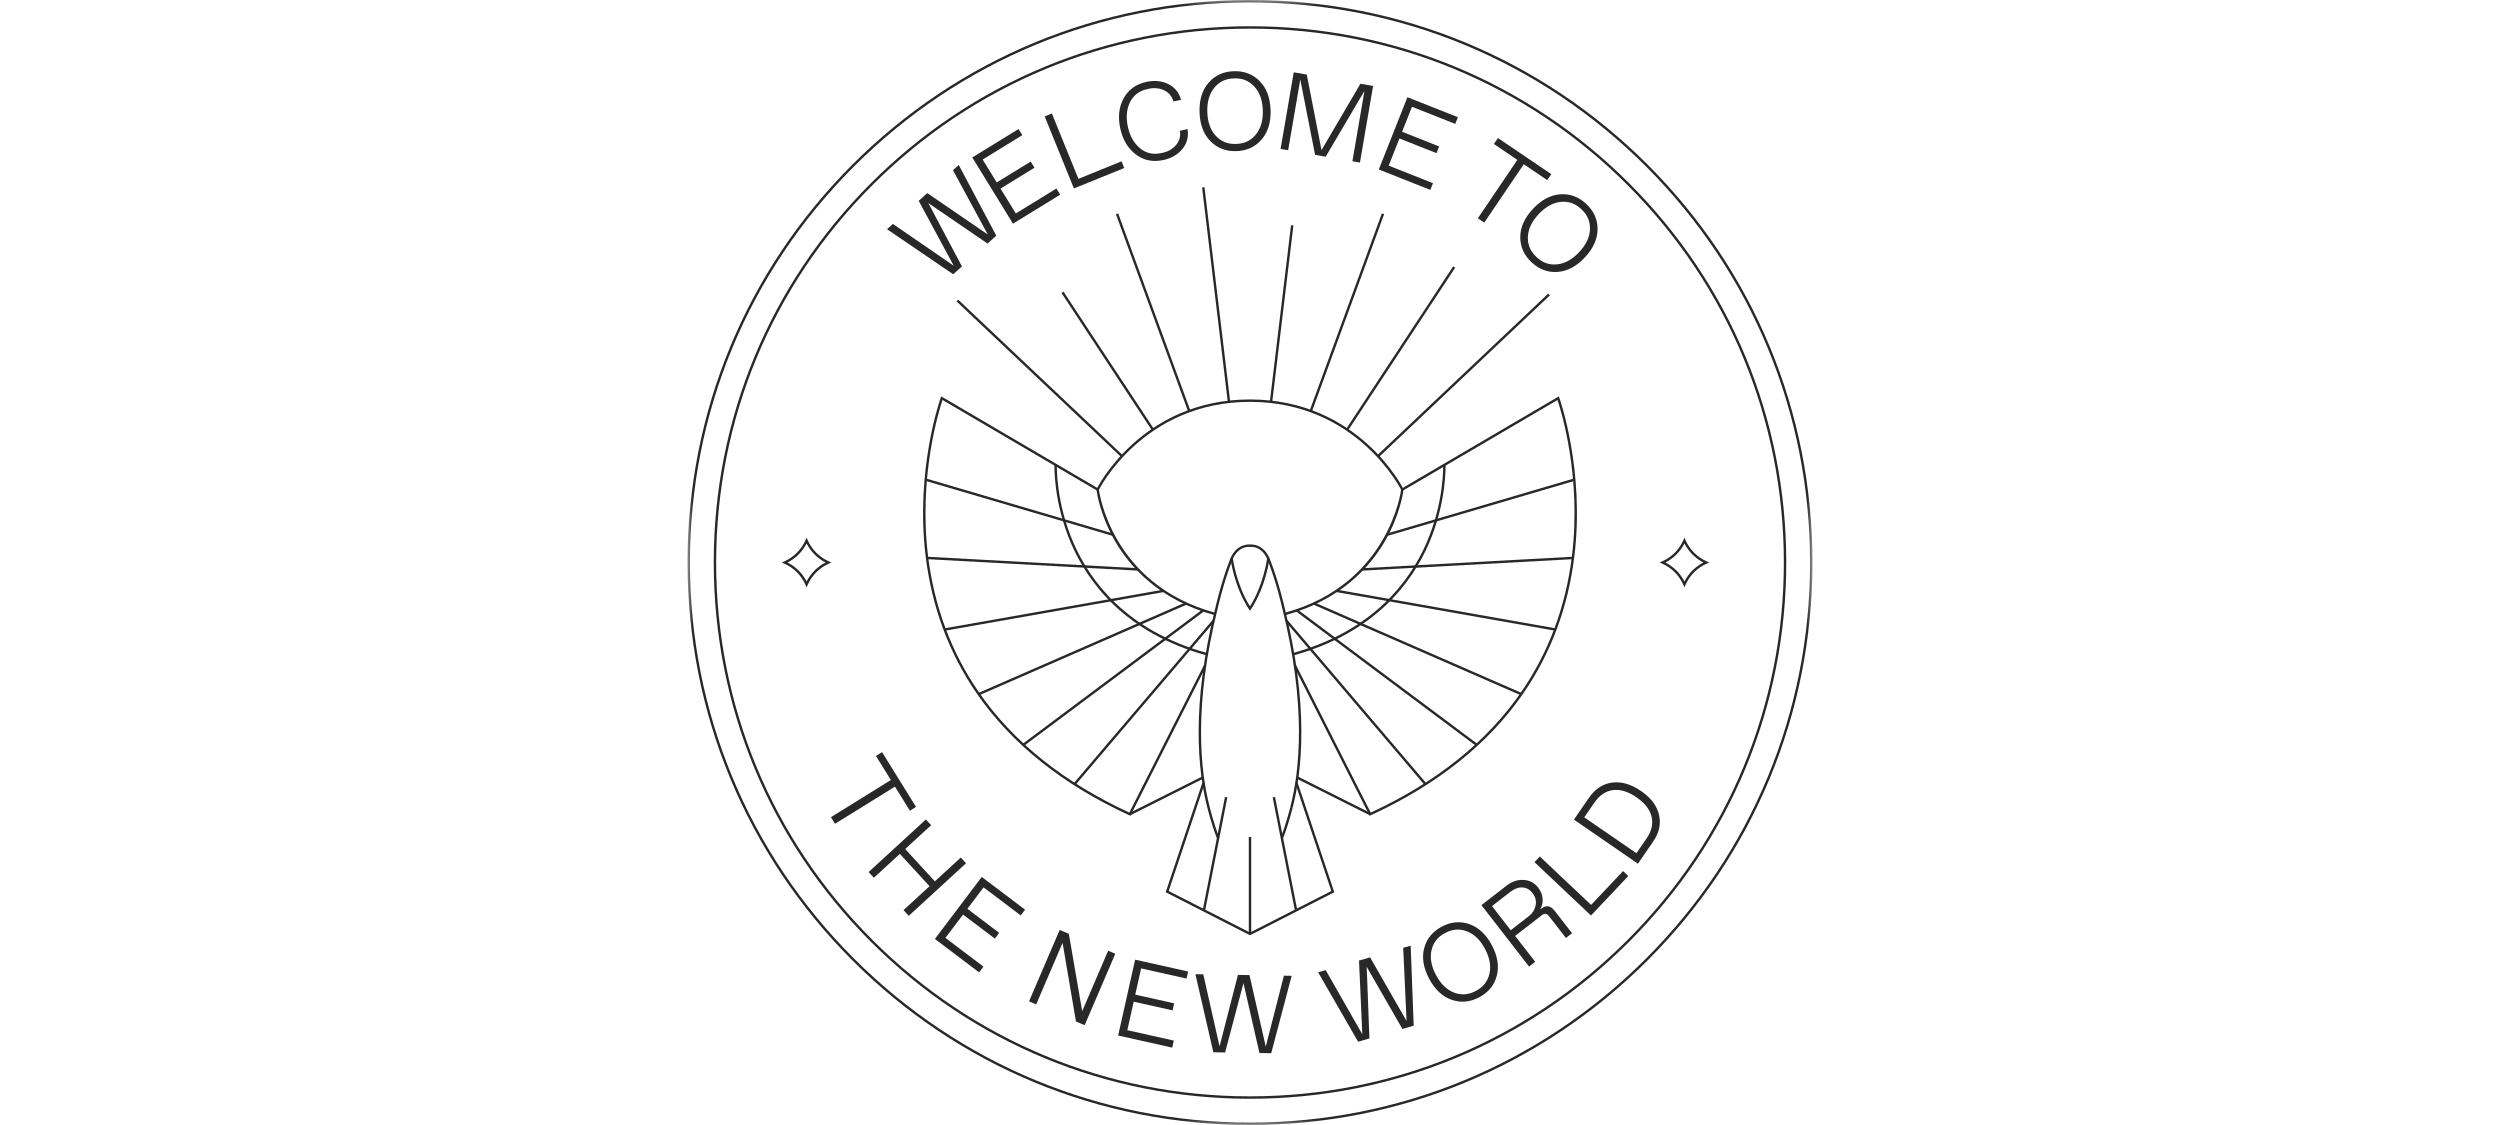 <?xml version="1.0" encoding="UTF-8"?> <svg xmlns="http://www.w3.org/2000/svg" xmlns:xlink="http://www.w3.org/1999/xlink" width="240px" height="108px" viewBox="0 0 240 108" version="1.1"><title>wttnw_logo</title><defs><polygon id="path-1" points="0 108 108 108 108 0 0 0"></polygon></defs><g id="wttnw_logo" stroke="none" stroke-width="1" fill="none" fill-rule="evenodd"><g id="Group-89" transform="translate(66, 0)"><polygon id="Fill-1" fill="#282828" points="56.137 38.577 55.905 38.55 57.936 21.617 58.168 21.645"></polygon><polygon id="Fill-2" fill="#282828" points="59.942 39.515 59.723 39.435 66.658 20.483 66.877 20.563"></polygon><polygon id="Fill-3" fill="#282828" points="63.43 41.299 63.236 41.171 73.504 25.572 73.699 25.7"></polygon><polygon id="Fill-4" fill="#282828" points="66.381 43.868 66.22 43.699 82.627 28.189 82.787 28.358"></polygon><g id="Group-88"><path d="M68.521,47.047 C68.479,46.962 64.268,38.579 54.002,38.579 L54.002,38.346 C64.418,38.346 68.688,46.859 68.73,46.945 L68.521,47.047 Z" id="Fill-5" fill="#282828"></path><polygon id="Fill-7" fill="#282828" points="51.866 38.577 49.398 17.997 49.63 17.97 52.098 38.55"></polygon><polygon id="Fill-9" fill="#282828" points="48.062 39.515 41.126 20.563 41.345 20.483 48.281 39.435"></polygon><polygon id="Fill-11" fill="#282828" points="44.573 41.299 35.903 28.129 36.098 28 44.768 41.171"></polygon><polygon id="Fill-13" fill="#282828" points="41.623 43.868 25.827 28.936 25.987 28.766 41.783 43.699"></polygon><path d="M39.482,47.047 L39.273,46.945 C39.315,46.859 43.585,38.346 54.002,38.346 L54.002,38.579 C43.735,38.579 39.524,46.962 39.482,47.047" id="Fill-15" fill="#282828"></path><path d="M53.998,58.637 L53.901,58.489 C52.459,56.299 52.128,53.65 52.125,53.624 L52.357,53.596 C52.36,53.621 52.67,56.098 53.998,58.21 C55.328,56.096 55.637,53.621 55.64,53.596 L55.872,53.624 C55.868,53.65 55.538,56.299 54.096,58.489 L53.998,58.637 Z" id="Fill-17" fill="#282828"></path><path d="M50.83,80.499 C50.284,79.093 49.923,77.599 49.919,77.585 C48.974,73.971 48.339,67.687 50.689,58.29 C50.693,58.27 51.201,55.978 52.071,53.722 C52.655,52.205 53.849,52.256 54,52.268 C54.151,52.255 55.345,52.205 55.929,53.722 C56.799,55.978 57.307,58.27 57.312,58.293 C59.661,67.687 59.026,73.97 58.08,77.587 L57.854,77.528 C58.793,73.938 59.422,67.696 57.085,58.346 C57.079,58.32 56.575,56.045 55.711,53.805 C55.158,52.37 54.062,52.495 54.015,52.501 L54,52.503 L53.984,52.501 C53.938,52.495 52.842,52.37 52.288,53.805 C51.425,56.045 50.921,58.32 50.916,58.343 C48.578,67.696 49.207,73.938 50.146,77.528 C50.15,77.545 50.508,79.024 51.047,80.414 L50.83,80.499 Z" id="Fill-19" fill="#282828"></path><polygon id="Fill-21" fill="#282828" points="42.516 78.266 42.412 78.057 49.416 74.54 49.521 74.748"></polygon><polygon id="Fill-23" fill="#282828" points="53.998 89.784 53.945 89.757 45.907 85.655 49.432 75.121 49.653 75.196 46.192 85.538 53.998 89.522 61.808 85.538 58.346 75.199 58.568 75.125 62.093 85.655"></polygon><polygon id="Fill-25" fill="#282828" points="65.484 78.266 58.485 74.752 58.59 74.543 65.588 78.057"></polygon><polygon id="Fill-27" fill="#282828" points="70.758 75.356 57.415 59.672 57.592 59.521 70.936 75.205"></polygon><polygon id="Fill-29" fill="#282828" points="75.699 71.604 58.416 58.691 58.556 58.504 75.838 71.417"></polygon><polygon id="Fill-31" fill="#282828" points="79.996 66.744 60.093 58.048 60.186 57.834 80.089 66.53"></polygon><polygon id="Fill-33" fill="#282828" points="83.29 60.548 62.3 56.841 62.341 56.611 83.331 60.319"></polygon><polygon id="Fill-35" fill="#282828" points="64.784 54.781 64.771 54.548 84.995 53.446 85.007 53.679"></polygon><polygon id="Fill-37" fill="#282828" points="67.193 51.446 67.127 51.223 85.101 45.935 85.166 46.159"></polygon><path d="M58.172,62.917 L58.11,62.692 C65.851,60.558 69.361,55.766 70.943,52.122 C72.659,48.168 72.541,44.672 72.539,44.637 L72.773,44.627 C72.774,44.663 72.895,48.204 71.161,52.206 C69.56,55.9 66.007,60.757 58.172,62.917" id="Fill-39" fill="#282828"></path><path d="M65.483,78.315 L58.21,63.95 L58.418,63.844 L65.589,78.009 C71.885,75.1 76.743,71.212 80.031,66.45 C82.674,62.622 84.315,58.222 84.907,53.374 C85.839,45.751 83.851,39.386 83.52,38.397 L68.734,47.068 C68.681,47.446 68.331,49.586 66.936,51.982 C65.523,54.408 62.719,57.605 57.382,59.057 L57.321,58.832 C67.38,56.095 68.499,47.074 68.509,46.983 L68.516,46.925 L68.566,46.895 L83.646,38.053 L83.694,38.184 C83.718,38.252 86.155,45.088 85.139,53.402 C84.542,58.289 82.888,62.723 80.223,66.583 C76.893,71.405 71.968,75.336 65.585,78.268 L65.483,78.315 Z" id="Fill-41" fill="#282828"></path><polygon id="Fill-43" fill="#282828" points="37.242 75.356 37.064 75.205 50.408 59.521 50.585 59.672"></polygon><polygon id="Fill-45" fill="#282828" points="32.301 71.604 32.162 71.417 49.444 58.504 49.584 58.691"></polygon><polygon id="Fill-47" fill="#282828" points="28.004 66.744 27.91 66.53 47.813 57.834 47.907 58.048"></polygon><polygon id="Fill-49" fill="#282828" points="24.71 60.548 24.669 60.319 45.659 56.611 45.7 56.841"></polygon><polygon id="Fill-51" fill="#282828" points="43.216 54.781 22.993 53.679 23.005 53.446 43.228 54.548"></polygon><polygon id="Fill-53" fill="#282828" points="40.807 51.446 22.833 46.159 22.899 45.935 40.873 51.223"></polygon><path d="M49.828,62.917 C41.993,60.757 38.44,55.9 36.839,52.206 C35.105,48.204 35.226,44.663 35.227,44.627 L35.461,44.637 C35.459,44.672 35.341,48.168 37.057,52.122 C38.639,55.766 42.149,60.558 49.89,62.692 L49.828,62.917 Z" id="Fill-55" fill="#282828"></path><path d="M42.517,78.315 L42.415,78.268 C36.032,75.336 31.107,71.405 27.777,66.583 C25.112,62.723 23.458,58.289 22.861,53.402 C21.845,45.088 24.282,38.252 24.306,38.184 L24.354,38.053 L24.475,38.123 L39.484,46.925 L39.49,46.983 C39.5,47.074 40.62,56.095 50.679,58.832 L50.618,59.057 C45.281,57.605 42.476,54.408 41.064,51.982 C39.668,49.586 39.319,47.446 39.266,47.068 L24.48,38.397 C24.149,39.386 22.16,45.759 23.094,53.383 C23.688,58.23 25.329,62.628 27.972,66.455 C31.26,71.214 36.118,75.101 42.411,78.009 L49.582,63.844 L49.79,63.95 L42.517,78.315 Z" id="Fill-57" fill="#282828"></path><mask id="mask-2" fill="white"><use xlink:href="#path-1"></use></mask><g id="Clip-60"></g><polygon id="Fill-59" fill="#282828" mask="url(#mask-2)" points="53.883 89.653 54.117 89.653 54.117 80.345 53.883 80.345"></polygon><polygon id="Fill-61" fill="#282828" mask="url(#mask-2)" points="49.702 87.356 49.473 87.311 51.596 76.505 51.825 76.55"></polygon><polygon id="Fill-62" fill="#282828" mask="url(#mask-2)" points="58.298 87.356 56.175 76.55 56.404 76.505 58.527 87.311"></polygon><path d="M57.17,80.499 L56.953,80.414 C57.493,79.023 57.85,77.545 57.854,77.53 L58.081,77.585 C58.077,77.599 57.716,79.093 57.17,80.499" id="Fill-63" fill="#282828" mask="url(#mask-2)"></path><path d="M54,0.233 C39.638,0.233 26.136,5.826 15.981,15.981 C5.826,26.136 0.233,39.638 0.233,54 C0.233,68.361 5.826,81.864 15.981,92.019 C26.136,102.174 39.638,107.767 54,107.767 C68.362,107.767 81.864,102.174 92.019,92.019 C102.174,81.864 107.767,68.361 107.767,54 C107.767,39.638 102.174,26.136 92.019,15.981 C81.864,5.826 68.362,0.233 54,0.233 M54,108 C39.576,108 26.015,102.383 15.816,92.184 C5.617,81.984 7.46693031e-05,68.424 7.46693031e-05,54 C7.46693031e-05,39.576 5.617,26.015 15.816,15.816 C26.015,5.617 39.576,-5.60019774e-05 54,-5.60019774e-05 C68.424,-5.60019774e-05 81.985,5.617 92.184,15.816 C102.383,26.015 108,39.576 108,54 C108,68.424 102.383,81.984 92.184,92.184 C81.985,102.383 68.424,108 54,108" id="Fill-64" fill="#282828" mask="url(#mask-2)"></path><path d="M54,2.752 C40.311,2.752 27.441,8.082 17.762,17.762 C8.082,27.441 2.752,40.311 2.752,54 C2.752,67.689 8.082,80.558 17.762,90.238 C27.441,99.918 40.311,105.248 54,105.248 C67.689,105.248 80.559,99.918 90.238,90.238 C99.918,80.558 105.248,67.689 105.248,54 C105.248,40.311 99.918,27.441 90.238,17.762 C80.559,8.082 67.689,2.752 54,2.752 M54,105.482 C40.249,105.482 27.321,100.127 17.597,90.403 C7.873,80.68 2.518,67.751 2.518,54 C2.518,40.249 7.873,27.32 17.597,17.597 C27.321,7.873 40.249,2.518 54,2.518 C67.751,2.518 80.679,7.873 90.403,17.597 C100.127,27.32 105.482,40.249 105.482,54 C105.482,67.751 100.127,80.68 90.403,90.403 C80.679,100.127 67.751,105.482 54,105.482" id="Fill-65" fill="#282828" mask="url(#mask-2)"></path><polygon id="Fill-66" fill="#282828" mask="url(#mask-2)" points="28.802 23.379 23.119 19.495 26.348 25.577 25.507 26.331 19.154 22.003 19.717 21.498 25.559 25.511 22.195 19.278 23.021 18.539 28.827 22.512 25.483 16.334 26.039 15.836 29.644 22.625"></polygon><polygon id="Fill-67" fill="#282828" mask="url(#mask-2)" points="35.778 18.687 31.246 21.474 27.338 15.116 31.779 12.386 32.142 12.976 28.336 15.315 29.687 17.513 32.948 15.509 33.311 16.099 30.05 18.104 31.519 20.492 35.415 18.097"></polygon><polygon id="Fill-68" fill="#282828" mask="url(#mask-2)" points="37.096 18.09 34.29 11.175 34.981 10.894 37.527 17.167 41.666 15.488 41.927 16.13"></polygon><path d="M42.468,9.839 C42.146,10.521 42.083,11.303 42.278,12.185 C42.472,13.066 42.86,13.748 43.44,14.232 C44.02,14.715 44.709,14.868 45.507,14.692 L45.611,14.669 C46.153,14.549 46.584,14.297 46.907,13.912 C47.23,13.528 47.352,13.075 47.273,12.554 L48.002,12.393 C48.123,13.108 47.964,13.739 47.524,14.284 C47.084,14.829 46.479,15.186 45.709,15.357 C44.696,15.581 43.809,15.407 43.05,14.836 C42.29,14.266 41.79,13.436 41.549,12.346 C41.308,11.256 41.411,10.293 41.859,9.455 C42.307,8.617 43.038,8.086 44.051,7.862 C44.821,7.691 45.521,7.76 46.15,8.069 C46.778,8.377 47.188,8.882 47.38,9.582 L46.651,9.743 C46.503,9.237 46.201,8.878 45.747,8.666 C45.292,8.453 44.794,8.407 44.253,8.527 L44.149,8.55 C43.351,8.726 42.791,9.156 42.468,9.839" id="Fill-69" fill="#282828" mask="url(#mask-2)"></path><path d="M50.557,8.444 C50.089,9.028 49.87,9.799 49.902,10.758 C49.933,11.718 50.201,12.473 50.706,13.026 C51.211,13.578 51.847,13.842 52.615,13.817 L52.721,13.813 C53.488,13.788 54.106,13.484 54.574,12.9 C55.042,12.316 55.261,11.544 55.23,10.585 C55.198,9.626 54.93,8.87 54.425,8.318 C53.92,7.765 53.284,7.502 52.516,7.527 L52.41,7.53 C51.643,7.555 51.025,7.86 50.557,8.444 M50.201,13.554 C49.542,12.886 49.194,11.962 49.156,10.783 C49.117,9.604 49.405,8.659 50.018,7.949 C50.631,7.239 51.439,6.868 52.441,6.836 C53.442,6.803 54.272,7.121 54.93,7.789 C55.589,8.458 55.937,9.381 55.975,10.561 C56.014,11.74 55.726,12.684 55.113,13.394 C54.5,14.104 53.692,14.475 52.69,14.508 C51.689,14.54 50.859,14.222 50.201,13.554" id="Fill-70" fill="#282828" mask="url(#mask-2)"></path><polygon id="Fill-71" fill="#282828" mask="url(#mask-2)" points="60.247 14.866 58.827 7.635 57.662 14.423 56.937 14.298 58.199 6.943 59.449 7.157 60.866 14.41 64.598 8.041 65.817 8.25 64.555 15.605 63.83 15.481 64.989 8.724 61.266 15.041"></polygon><polygon id="Fill-72" fill="#282828" mask="url(#mask-2)" points="71.31 18.23 66.364 16.271 69.112 9.332 73.959 11.252 73.704 11.896 69.551 10.251 68.6 12.65 72.159 14.06 71.904 14.704 68.345 13.294 67.313 15.901 71.565 17.586"></polygon><polygon id="Fill-73" fill="#282828" mask="url(#mask-2)" points="75.871 20.956 79.666 15.349 77.414 13.825 77.802 13.252 82.923 16.717 82.535 17.291 80.283 15.768 76.489 21.374"></polygon><path d="M83.814,19.384 C83.07,19.465 82.369,19.856 81.713,20.556 C81.056,21.256 80.711,21.979 80.677,22.727 C80.643,23.475 80.906,24.111 81.466,24.637 L81.544,24.71 C82.103,25.235 82.755,25.457 83.5,25.375 C84.243,25.293 84.944,24.903 85.601,24.203 C86.257,23.503 86.602,22.78 86.636,22.032 C86.67,21.284 86.407,20.648 85.848,20.122 L85.77,20.049 C85.21,19.524 84.558,19.302 83.814,19.384 M79.946,22.743 C79.954,21.805 80.361,20.906 81.169,20.045 C81.976,19.185 82.847,18.721 83.783,18.653 C84.719,18.586 85.552,18.895 86.283,19.581 C87.014,20.266 87.375,21.078 87.367,22.016 C87.359,22.954 86.952,23.854 86.145,24.714 C85.337,25.574 84.466,26.038 83.53,26.106 C82.595,26.173 81.761,25.864 81.031,25.179 C80.3,24.493 79.938,23.681 79.946,22.743" id="Fill-74" fill="#282828" mask="url(#mask-2)"></path><polygon id="Fill-75" fill="#282828" mask="url(#mask-2)" points="13.769 78.449 19.523 74.882 18.091 72.571 18.68 72.206 21.938 77.462 21.349 77.827 19.916 75.516 14.162 79.083"></polygon><polygon id="Fill-76" fill="#282828" mask="url(#mask-2)" points="17.385 83.716 22.883 78.67 23.388 79.22 20.898 81.505 23.746 84.608 26.236 82.323 26.74 82.872 21.242 87.919 20.737 87.369 23.235 85.076 20.387 81.974 17.89 84.266"></polygon><polygon id="Fill-77" fill="#282828" mask="url(#mask-2)" points="27.994 93.347 23.749 90.14 28.247 84.186 32.407 87.328 31.989 87.881 28.425 85.188 26.87 87.247 29.924 89.554 29.506 90.107 26.452 87.8 24.762 90.037 28.411 92.794"></polygon><polygon id="Fill-78" fill="#282828" mask="url(#mask-2)" points="37.293 98.063 36.007 90.516 33.472 96.424 32.787 96.129 35.729 89.271 36.611 89.649 37.89 97.078 40.383 91.268 41.069 91.562 38.126 98.42"></polygon><polygon id="Fill-79" fill="#282828" mask="url(#mask-2)" points="46.534 100.572 41.342 99.41 42.973 92.128 48.06 93.266 47.909 93.943 43.55 92.967 42.986 95.485 46.721 96.321 46.57 96.997 42.835 96.161 42.222 98.897 46.685 99.896"></polygon><polygon id="Fill-80" fill="#282828" mask="url(#mask-2)" points="54.906 101.09 53.373 94.379 51.612 101.036 50.482 101.018 48.759 93.526 49.516 93.538 51.078 100.452 52.841 93.592 53.95 93.61 55.513 100.47 57.255 93.664 58.001 93.676 56.036 101.108"></polygon><polygon id="Fill-81" fill="#282828" mask="url(#mask-2)" points="68.63 98.781 65.203 92.811 65.464 99.692 64.378 100.005 60.541 93.344 61.268 93.134 64.782 99.29 64.465 92.214 65.53 91.907 69.03 98.011 68.706 90.993 69.424 90.786 69.716 98.468"></polygon><path d="M71.425,91.225 C71.26,91.955 71.402,92.745 71.85,93.593 C72.298,94.441 72.87,95.004 73.566,95.279 C74.262,95.554 74.95,95.513 75.629,95.154 L75.723,95.105 C76.402,94.746 76.823,94.202 76.988,93.472 C77.153,92.742 77.012,91.952 76.564,91.104 C76.116,90.255 75.544,89.693 74.848,89.418 C74.152,89.142 73.464,89.184 72.785,89.542 L72.691,89.592 C72.012,89.951 71.59,90.495 71.425,91.225 M73.343,95.975 C72.459,95.663 71.741,94.985 71.19,93.942 C70.639,92.898 70.484,91.923 70.724,91.017 C70.965,90.11 71.528,89.422 72.415,88.954 C73.301,88.486 74.186,88.409 75.071,88.721 C75.955,89.034 76.673,89.712 77.224,90.755 C77.775,91.799 77.93,92.774 77.689,93.68 C77.449,94.587 76.885,95.274 75.999,95.742 C75.113,96.21 74.228,96.288 73.343,95.975" id="Fill-82" fill="#282828" mask="url(#mask-2)"></path><path d="M77.231,86.983 L79.028,89.3 L80.763,87.955 C81.117,87.68 81.336,87.333 81.42,86.913 C81.503,86.493 81.406,86.103 81.127,85.744 C80.857,85.396 80.53,85.213 80.148,85.194 C79.765,85.176 79.371,85.324 78.967,85.638 L77.231,86.983 Z M81.379,92.334 L80.789,92.791 L76.217,86.893 L78.627,85.025 C79.143,84.624 79.688,84.44 80.262,84.472 C80.835,84.504 81.298,84.747 81.651,85.202 C81.913,85.539 82.059,85.893 82.09,86.265 C82.122,86.636 82.044,86.985 81.855,87.31 L81.914,87.265 C82.184,87.055 82.426,86.97 82.639,87.007 C82.852,87.044 83.067,87.203 83.285,87.483 L84.918,89.59 L84.328,90.047 L82.695,87.941 C82.499,87.688 82.275,87.66 82.022,87.856 L79.452,89.848 L81.379,92.334 Z" id="Fill-83" fill="#282828" mask="url(#mask-2)"></path><polygon id="Fill-84" fill="#282828" mask="url(#mask-2)" points="86.736 87.889 81.31 82.766 81.822 82.223 86.745 86.871 89.812 83.623 90.316 84.099"></polygon><path d="M91.095,81.908 L92.062,80.503 C92.554,79.789 92.717,79.089 92.552,78.401 C92.387,77.713 91.904,77.093 91.102,76.541 C90.3,75.989 89.548,75.758 88.847,75.849 C88.146,75.94 87.549,76.343 87.057,77.057 L86.09,78.462 L91.095,81.908 Z M91.242,82.916 L85.096,78.683 L86.547,76.576 C87.128,75.733 87.865,75.251 88.76,75.129 C89.655,75.008 90.583,75.278 91.543,75.939 C92.497,76.596 93.072,77.361 93.269,78.234 C93.466,79.108 93.274,79.966 92.693,80.809 L91.242,82.916 Z" id="Fill-85" fill="#282828" mask="url(#mask-2)"></path><path d="M9.609,54 C10.395,54.402 11.031,55.038 11.433,55.824 C11.835,55.038 12.471,54.402 13.257,54 C12.471,53.598 11.835,52.962 11.433,52.176 C11.031,52.962 10.395,53.598 9.609,54 L9.609,54 Z M11.433,56.385 L11.326,56.142 C10.925,55.231 10.202,54.508 9.291,54.107 L9.048,54 L9.291,53.893 C10.202,53.492 10.925,52.769 11.326,51.857 L11.433,51.615 L11.54,51.857 C11.941,52.769 12.664,53.492 13.576,53.893 L13.818,54 L13.576,54.107 C12.664,54.508 11.941,55.231 11.54,56.142 L11.433,56.385 Z" id="Fill-86" fill="#282828" mask="url(#mask-2)"></path><path d="M93.882,54 C94.667,54.402 95.304,55.038 95.706,55.824 C96.108,55.038 96.744,54.402 97.53,54 C96.744,53.598 96.108,52.962 95.706,52.176 C95.304,52.962 94.667,53.598 93.882,54 L93.882,54 Z M95.706,56.385 L95.599,56.142 C95.198,55.231 94.475,54.508 93.563,54.107 L93.321,54 L93.563,53.893 C94.475,53.492 95.198,52.769 95.599,51.857 L95.706,51.615 L95.813,51.857 C96.214,52.769 96.937,53.492 97.848,53.893 L98.091,54 L97.848,54.107 C96.937,54.508 96.214,55.231 95.813,56.142 L95.706,56.385 Z" id="Fill-87" fill="#282828" mask="url(#mask-2)"></path></g></g></g></svg> 